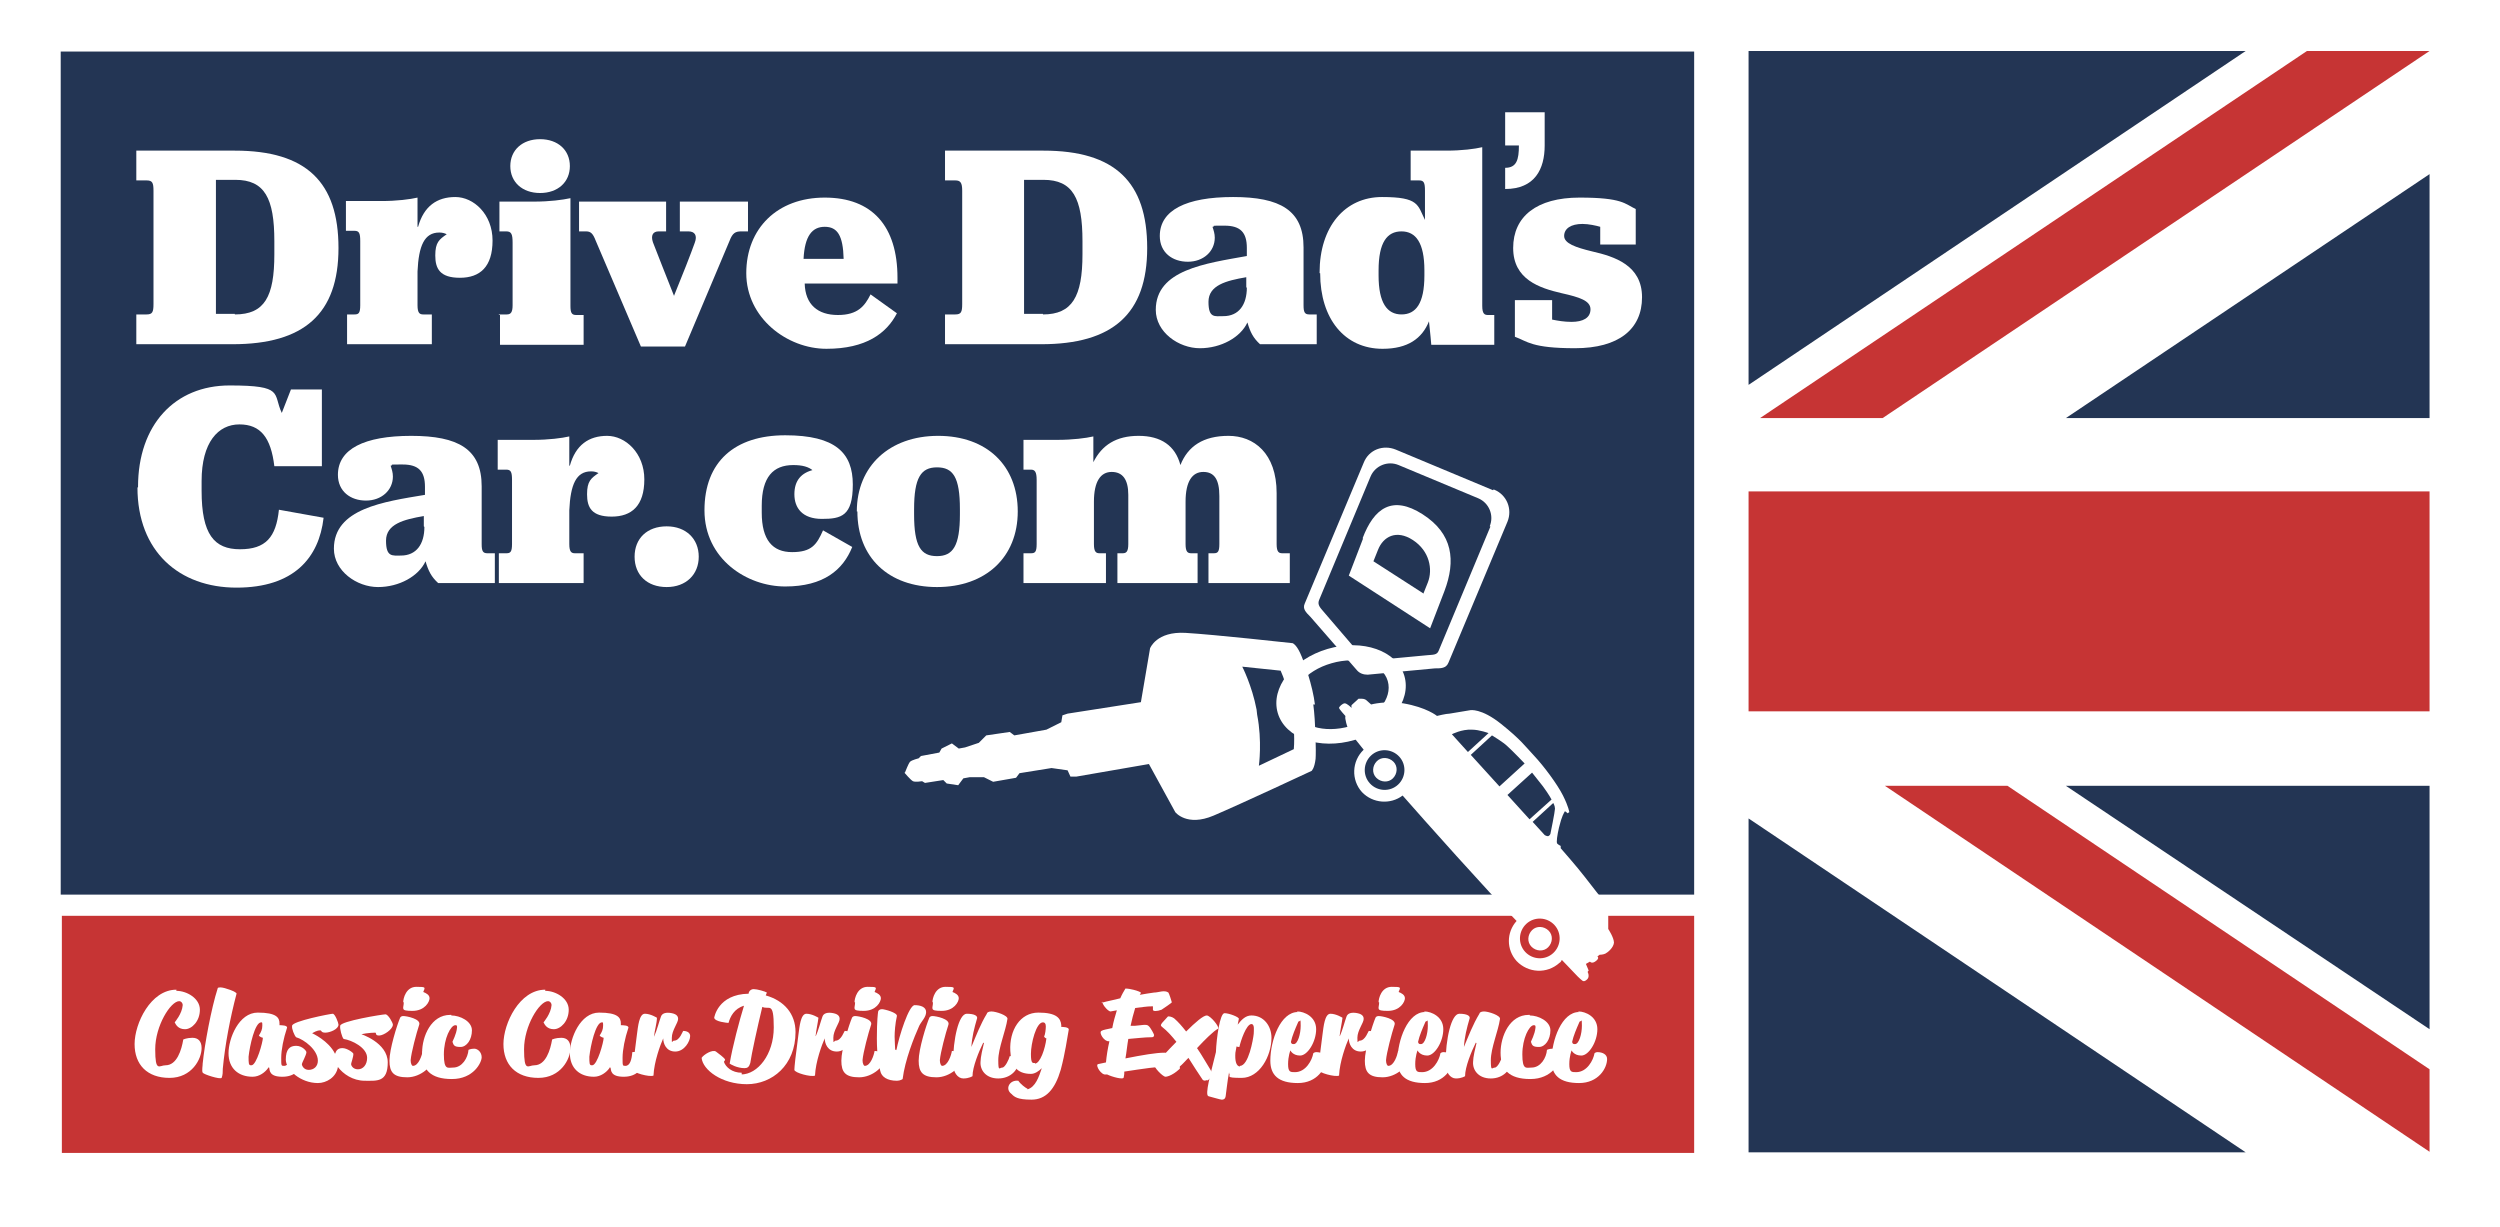 <svg xmlns="http://www.w3.org/2000/svg" xmlns:xlink="http://www.w3.org/1999/xlink" id="Layer_1" data-name="Layer 1" viewBox="0 0 436.5 214.2"><defs><style>      .cls-1 {        fill: #c63434;      }      .cls-1, .cls-2, .cls-3 {        stroke-width: 0px;      }      .cls-2 {        fill: #233554;      }      .cls-4 {        isolation: isolate;      }      .cls-3 {        fill: #fff;      }    </style></defs><path class="cls-3" d="M10.8,2.4h413.4c3.6,0,6.6,3.2,6.6,7.1v190.9c0,3.9-2.9,7.1-6.6,7.1H10.8c-3.6,0-6.6-3.2-6.6-7.1V9.5c0-3.9,2.9-7.1,6.6-7.1Z"></path><g><g><polygon class="cls-2" points="424.2 179.7 424.2 137.2 360.7 137.2 424.2 179.7"></polygon><polygon class="cls-2" points="392.1 8.9 305.3 8.9 305.3 67.2 392.1 8.9"></polygon><polygon class="cls-2" points="424.2 73 424.2 30.4 360.7 73 424.2 73"></polygon><polygon class="cls-2" points="305.3 201.2 392.1 201.2 305.3 142.9 305.3 201.2"></polygon><polygon class="cls-1" points="328.7 73 424.2 8.9 402.8 8.9 307.3 73 328.7 73"></polygon><polygon class="cls-1" points="424.2 186.7 350.5 137.2 329.1 137.2 424.2 201.1 424.2 186.7"></polygon><polygon class="cls-1" points="341.6 85.8 309.6 85.8 305.3 85.8 305.3 88.6 305.3 105.1 305.3 107.1 305.3 121.4 305.3 124.2 309.6 124.2 331 124.2 341.6 124.2 424.2 124.2 424.2 105.1 424.2 85.8 341.6 85.8"></polygon><polygon class="cls-3" points="138.3 9.3 138.3 9.3 138.3 9.3 138.3 9.3"></polygon><polygon class="cls-3" points="138.3 9.3 138.3 9.3 138.3 9.3 138.3 9.3"></polygon><polygon class="cls-3" points="138.3 201 138.3 201 138.3 201 138.3 201"></polygon><polygon class="cls-3" points="138.3 201 138.3 201 138.3 201 138.3 201"></polygon><rect class="cls-3" x="138.3" y="86" height="19.2"></rect></g><rect class="cls-2" x="10.6" y="9" width="285.2" height="147.2"></rect><path class="cls-3" d="M23.8,54.9h1.8c1,0,1.2-.4,1.2-1.8v-19.8c0-1.4-.2-1.8-1.2-1.8h-1.8v-5.2h17.2c12.5,0,18.1,5.5,18.1,17s-6,16.8-18.5,16.8h-16.8v-5.2ZM41,54.9c5.2,0,6.9-3.1,6.9-10.5v-2.3c0-7.5-1.7-10.7-6.8-10.7h-3.4v23.4h3.3Z"></path><path class="cls-3" d="M73,39.6c1-3.6,3.3-5.2,6.5-5.2s6.5,3,6.5,7.6-2.2,6.5-5.7,6.5-4.3-1.6-4.3-3.9.7-2.8,2-3.7c-.4-.2-.8-.3-1.3-.3-2.6,0-3.6,2.3-3.8,6.8v5.9c0,1.4.4,1.6,1,1.6h1.5v5.2h-14.8v-5.2h1.3c.7,0,1-.2,1-1.6v-11.2c0-1.4-.2-1.8-1-1.8h-1.5v-5.2h6.2c2.7,0,5-.3,6.3-.6v5.1h.1Z"></path><path class="cls-3" d="M87.1,54.9h1.4c.7,0,1-.4,1-1.6v-10.9c0-1.5-.2-2-1.1-2h-1.2v-5.2h6c2.8,0,5-.3,6.4-.6v18.8c0,1.2.2,1.6,1,1.6h1.3v5.2h-14.6v-5.2h-.2ZM89.1,29c0-2.8,2.1-4.7,5.2-4.7s5.2,1.9,5.2,4.7-2.1,4.7-5.2,4.7-5.2-1.9-5.2-4.7Z"></path><path class="cls-3" d="M117.7,51.6c1.4-3.4,3-7.5,3.6-9.2.5-1.3,0-2-1.1-2h-1.5v-5.2h11.9v5.2h-1.2c-1,0-1.5.3-2,1.6l-7.8,18.5h-7.7l-7.9-18.5c-.5-1.3-.9-1.6-1.7-1.6h-1.2v-5.2h15.2v5.2h-1.3c-1,0-1.4.7-1,1.9.8,2.1,2.4,6.1,3.7,9.4h0Z"></path><path class="cls-3" d="M140.5,49.5c.1,3.7,2.3,5.5,5.8,5.5s4.7-1.6,5.7-3.6l4.6,3.3c-1.8,3.5-5.4,6.2-12.3,6.2s-14-5.4-14-13.2,5.4-13.2,13.7-13.2,12.7,5,12.7,14v1h-16.3.1ZM140.3,45.2h7c-.1-4.1-1.1-5.6-3.3-5.6s-3.5,1.6-3.7,5.6Z"></path><path class="cls-3" d="M165,54.9h1.8c1,0,1.2-.4,1.2-1.8v-19.8c0-1.4-.3-1.8-1.2-1.8h-1.8v-5.2h17.2c12.5,0,18.1,5.5,18.1,17s-6,16.8-18.5,16.8h-16.8v-5.2ZM182.1,54.9c5.1,0,6.9-3.1,6.9-10.5v-2.3c0-7.5-1.7-10.7-6.8-10.7h-3.4v23.4h3.3Z"></path><path class="cls-3" d="M211.7,39.6c.2.6.4,1.2.4,1.9,0,2.4-2,4.2-4.7,4.2s-4.9-1.6-4.9-4.5c0-4.5,4.6-6.8,12.8-6.8s12.3,2.3,12.3,8.8v10.1c0,1.2.2,1.6,1,1.6h1.3v5.2h-9.9c-1.2-1.1-1.7-2.1-2.2-3.8-1.2,2.6-4.6,4.5-8.3,4.5s-7.7-2.8-7.7-6.7c0-7,8.7-8.1,15.9-9.4v-1.4c0-2.7-1.1-3.9-3.9-3.9s-1.5,0-2,.2h-.1ZM217.6,50.2v-1.8c-3.5.6-6.6,1.4-6.6,4.3s1.1,2.5,2.6,2.5c2.7,0,4.1-2,4.1-5h-.1Z"></path><path class="cls-3" d="M230.4,47.6c0-8,4.4-13.2,10.9-13.2s6.2,1.4,7.5,4v-5.1c0-1.4-.2-1.8-1-1.8h-1.5v-5.2h6.2c2.8,0,5-.3,6.3-.6v27.7c0,1.4.4,1.6,1,1.6h1.1v5.2h-11c0-.2-.2-2.2-.4-4.1-1.2,3-3.7,4.8-8.1,4.8-6.6,0-10.9-5.2-10.9-13.2h-.1ZM248.7,48.1v-.9c0-4.8-1.5-6.8-4-6.8s-4,1.9-4,6.8v.9c0,4.8,1.5,6.8,4,6.8s4-1.9,4-6.8Z"></path><path class="cls-3" d="M264.5,52.4h6.5v3.4c1,.2,2.1.4,3.4.4,2,0,3.3-.7,3.3-2.2s-1.9-2.1-5-2.8c-3.9-.9-8.5-2.4-8.5-7.9s4.1-8.8,11.6-8.8,7.9,1.1,9.8,2v6.2h-6.2v-3.1c-.7-.2-2-.5-3.1-.5-2,0-3.2.8-3.2,2.1s2,2,4.9,2.7c3.9.9,8.7,2.4,8.7,8s-4.1,8.9-11.7,8.9-8.3-1.2-10.5-2v-6.4h0Z"></path><path class="cls-3" d="M24.1,85c0-10.8,6.4-17.7,16-17.7s7.5,1.4,9.1,4.8l1.6-4.1h5.4v13.4h-8.3c-.6-5-2.4-7.3-6.1-7.3s-6.6,3.1-6.6,9.9v1.7c0,7.6,2.2,10.2,6.7,10.2s6.3-2.1,6.8-6.9l7.8,1.4c-.8,7-5.2,12.2-15.2,12.2s-17.3-6.3-17.3-17.5h.1Z"></path><path class="cls-3" d="M68.2,81.3c.2.6.4,1.2.4,1.9,0,2.4-2,4.2-4.7,4.2s-4.9-1.6-4.9-4.5c0-4.5,4.6-6.8,12.8-6.8s12.3,2.3,12.3,8.8v10.1c0,1.2.2,1.6,1,1.6h1.3v5.2h-9.9c-1.2-1.1-1.7-2.1-2.2-3.8-1.2,2.6-4.6,4.5-8.3,4.5s-7.7-2.8-7.7-6.7c0-7,8.7-8.2,15.9-9.4v-1.4c0-2.7-1.1-3.9-3.9-3.9s-1.5,0-2,.2h0ZM74,91.9v-1.8c-3.5.6-6.6,1.4-6.6,4.3s1.1,2.6,2.6,2.6c2.7,0,4.1-2,4.1-5h0Z"></path><path class="cls-3" d="M99.5,81.3c1-3.6,3.3-5.2,6.5-5.2s6.5,3,6.5,7.6-2.2,6.5-5.7,6.5-4.3-1.6-4.3-3.9.7-2.8,2-3.7c-.4-.2-.8-.3-1.3-.3-2.6,0-3.6,2.3-3.8,6.8v5.9c0,1.4.4,1.6,1,1.6h1.5v5.2h-14.8v-5.2h1.3c.7,0,1-.2,1-1.6v-11.2c0-1.4-.2-1.8-1-1.8h-1.5v-5.2h6.2c2.7,0,5-.3,6.3-.6v5.1h.1Z"></path><path class="cls-3" d="M110.8,97.2c0-3.2,2.2-5.3,5.6-5.3s5.6,2.2,5.6,5.3-2.2,5.3-5.6,5.3-5.6-2.1-5.6-5.3Z"></path><path class="cls-3" d="M142,82.2c-.8-.7-1.9-1-3.5-1-3.5,0-5.5,2.1-5.5,7.1v1.2c0,4.8,1.9,6.9,5.3,6.9s4.3-1.3,5.4-3.8l5.1,2.9c-1.6,4-5,6.9-11.7,6.9s-14.1-4.8-14.1-13.3,5.3-13.1,14.1-13.1,11.8,3.1,11.8,8.6-2,6-5.4,6-4.8-1.9-4.8-4.3,1.2-3.8,3.5-4.3l-.2.2h0Z"></path><path class="cls-3" d="M149.6,89.3c0-7.9,5.7-13.2,14.2-13.2s13.9,5.2,13.9,13.2-5.6,13.2-14.1,13.2-13.9-5.2-13.9-13.2h0ZM167.6,89.8v-.9c0-5.6-1.2-7.3-4-7.3s-4,1.8-4,7.3v.9c0,5.6,1.2,7.3,4,7.3s4-1.8,4-7.3Z"></path><path class="cls-3" d="M178.7,96.6h1.3c.7,0,1-.2,1-1.6v-11.2c0-1.4-.3-1.8-1-1.8h-1.3v-5.2h5.9c2.7,0,5-.3,6.3-.6v4.5c1.5-3,4-4.6,7.9-4.6s6.4,1.7,7.3,5.1c1.3-3.3,4-5.1,8.4-5.1s8.4,3,8.4,10v8.9c0,1.4.4,1.6,1,1.6h1.3v5.2h-14.2v-5.2h.9c.7,0,1-.2,1-1.6v-8.4c0-2.9-.9-4.2-2.8-4.2s-3.1,1.6-3.1,5.2v7.4c0,1.4.4,1.6,1,1.6h1.1v5.2h-14v-5.2h.9c.6,0,1-.2,1-1.6v-8.6c0-2.7-1-4-2.9-4s-3.1,1.6-3.1,5.2v7.4c0,1.4.4,1.6,1,1.6h1.1v5.2h-14.4v-5.2h0Z"></path><rect class="cls-1" x="10.8" y="159.9" width="285" height="41.4"></rect><path class="cls-3" d="M229.6,123.1c-.4-3.4-1.9-7.6-2.6-9.1-.7-1.5-1.3-1.7-1.3-1.7,0,0-13.6-1.5-18.7-1.8-5.1-.3-6.2,2.7-6.2,2.7l-1.6,9.4-12.8,2-.9.3-.2,1.2-2.6,1.3-5.6,1-.8-.6-4.1.6-1.3,1.3-2.4.8-1.1.2-1.2-.9-1.8.9-.4.7-3.2.6-.4.4s-1.2.3-1.5.6-.8,1.7-.9,1.9h-.1s1.1,1.3,1.5,1.5,1.6,0,1.6,0l.5.3,3.2-.5.6.6,2,.3.9-1.2,1.1-.2h2.5l1.6.8,4-.7.6-.8,5.6-.9,2.8.4.5,1.1h1l12.7-2.2,4.6,8.4s2,2.6,6.7.6,17.1-7.8,17.1-7.8c0,0,.5-.4.7-2.1.1-1.2,0-6.5-.4-9.5h.3,0ZM225.9,130.8l-6.1,2.9s.6-4.3-.3-8.9c0-.3-.1-.6-.1-.9-.8-4.2-2.5-7.5-2.5-7.5l6.7.7c1.2,2.6,2,6.9,2,6.9h0c.2,1.3.5,4.6.3,6.8h0Z"></path><path class="cls-3" d="M245.2,118c-1.3-4.4-7.3-6.5-13.4-4.7-6.1,1.8-10,6.8-8.7,11.2s7.3,6.5,13.4,4.7c6.1-1.8,10-6.8,8.7-11.2ZM235.7,126.8c-4.5,1.3-8.9,0-9.8-3.1-.9-3.1,2-6.6,6.6-7.9,4.5-1.3,8.9,0,9.8,3.1.9,3.1-2,6.6-6.6,7.9Z"></path><g><path class="cls-3" d="M277.4,169.5l-.5-1.2.7-.4s.3.4.9,0c.9-.6.4-.9.4-.9l.4-.3s.6,0,1-.2,1.4-1,1.5-1.9c0-.9-1-2.4-1-2.4v-2.5s.3.2.5,0c.3-.4-.1-.9-.8-1.8s-.9-1.1-.9-1.1c0,0-1.6-2-2.9-3.7s-4.2-5-4.2-5v-.4s-.4-.2-.6-.4,0-1.5.3-2.8c.5-2.1.9-2.6,1-2.8,0-.2.5.3.5.3l.3-.2s-.1-.9-1.1-2.9-3.4-5.2-5-6.9-2.3-2.8-5.8-5.6-5.4-2.4-5.4-2.4c0,0-3,.5-3.6.6-.6,0-2.2.4-2.2.4,0,0-1.8-1.5-5.9-2.2-2.9-.5-5.6.2-5.6.2l-.9-.8s-.3-.2-.7-.2h-.6s-1.1,1-1.2,1.1,0,.5,0,.5c0,0-.8-.8-1.2-.8s-1,.6-1,.8,1.1,1.4,1.1,1.4v.2c-.1,0,.2,1.8.9,2.8.2.3,1.2,1.5,2.3,2.9-2.1,2-2.2,5.3-.3,7.4,1.9,2,5,2.2,7.1.6,3.5,4,14.9,16.8,19.9,21.9-1.8,2-1.8,5,0,7,2,2.1,5.3,2.3,7.5.3.2-.1.3-.3.4-.5,1.1,1.1,3,3.2,3.2,3.3.3.2.5.7,1.1.2.7-.5.2-1.4.2-1.4l.2-.3h0ZM239.2,136.8c-1.3-1.4-1.2-3.6.2-4.9,1.4-1.3,3.6-1.2,4.9.2s1.2,3.6-.2,4.9c-1.4,1.3-3.6,1.2-4.9-.2ZM256.3,131.3l-2.8-3.1s1.7-.9,3.5-.8c1.3,0,2.9.6,2.9.6l-3.6,3.3h0ZM261.8,137.3l-5-5.5,3.7-3.4s2,1.2,2.7,1.9c.8.7,3,3,3,3l-4.5,4.1h0ZM267.1,143.1l-3.9-4.3,4.3-3.9s1.2,1.5,1.9,2.4c1.1,1.5,1.5,2.3,1.5,2.3l-3.9,3.5h.1ZM270.3,146c-.3,0-.6-.2-.6-.2l-2.1-2.3,3.6-3.3s.3.5.3,1-.8,4.4-.8,4.4c0,0-.1.3-.4.4h0ZM266.3,166.2c-1.3-1.4-1.2-3.6.2-4.9,1.4-1.3,3.6-1.2,4.9.2s1.2,3.6-.2,4.9-3.6,1.2-4.9-.2Z"></path><path class="cls-3" d="M243.2,135.9c-.8.8-2.1.7-2.9-.1-.8-.8-.7-2.1.1-2.9.8-.8,2.1-.7,2.9.1.8.8.7,2.1-.1,2.9Z"></path><path class="cls-3" d="M270.3,165.4c-.8.8-2.1.7-2.9-.1s-.7-2.1.1-2.9c.8-.8,2.1-.7,2.9.1s.7,2.1-.1,2.9Z"></path></g><path class="cls-3" d="M260.7,85.6l-17-7.1c-2.2-.9-4.7,0-5.6,2.3l-10.3,24.6c-.4.9.2,1.5,1,2.3l8.1,9.3c.5.6,1.2.8,1.9.8l11.7-1.1c1.1,0,2,0,2.4-1l10.3-24.6c.9-2.2-.1-4.7-2.3-5.6h-.2,0ZM260.2,92l-9,21.6c-.3.8-1,.7-2,.8l-9.6.9c-.7,0-1.4-.2-1.9-.8l-6.6-7.7c-.6-.7-1.1-1.2-.8-2l9-21.6c.8-1.9,3-2.8,4.9-2l13.9,5.8c1.9.8,2.8,3,2,4.9h.1Z"></path><path class="cls-3" d="M237.9,94c2-5.3,5.2-7.6,10.5-4.2s5.8,8.1,3.8,13.4l-2.5,6.5-14.2-9.2,2.5-6.5s-.1,0-.1,0ZM248.5,103.7l.8-2c.9-2.3.3-5.5-2.6-7.4s-5.2-.6-6.1,1.7l-.8,2,8.7,5.6h0Z"></path><g><path class="cls-3" d="M30.8,173c1.8,0,4.1,1.3,4.1,3.3s-1.4,3.4-2.6,3.4-1.6-.8-1.8-1.2c0,0,1.3-1.5,1.4-3,0-.4-.3-.7-.6-.7-1.5,0-4.2,4.3-4.2,8.4s.7,2.8,1.8,2.8c2,0,2.8-2.7,3.1-4.5,0,0,.6-.3,1.6-.3s1.6.6,1.6,1.8c0,1.9-1.7,5.2-5.6,5.2s-6.1-2.3-6.1-5.9,2.8-9.5,7.3-9.5c0,0,0,.2,0,.2Z"></path><path class="cls-3" d="M35.4,185.6c.3-3.1,1.5-9.6,2.6-13,0-.2.3-.2.5-.2.7,0,2.9.8,2.8,1.1-1.1,4.2-2,8.8-2.4,13.1,0,.5,0,1.1-.2,1.6-.3.3-3.1-.6-3.3-.9-.2-.3,0-1.2,0-1.8h0Z"></path><path class="cls-3" d="M46.8,186.5c-.5.7-1.5,1.5-2.7,1.5-2.5,0-4.2-1.5-4.2-4.1s1.8-7.1,5.1-7.1,3.8.9,3.8,1.9,0,.3,0,.3c.3,0,1.5,0,1.3.5-.6,1.8-1,3.8-1,5.2s0,1.4.5,1.4c.8,0,1.1-1.1,1.2-2.4,0,0,1.9-.3,1.9,1.3s-1.1,3-3.4,3-2.2-1.1-2.3-1.6h-.2,0ZM43.9,186c.9,0,2-4.1,2-4.8,0,0-.5-.1-.7-.4.4-.6.6-1.1.6-1.7s0-.6-.2-.6c-1.1,0-2,4.1-2.2,6,0,1.1,0,1.5.4,1.5h.1Z"></path><path class="cls-3" d="M62.9,180.5s4.8,1.5,4.8,5-1.9,3.2-4,3.2-3.8-1.2-4.7-2.4c-.3,1.8-2,2.8-3.5,2.8-3,0-5.6-2.3-5.6-4.1s.7-2.4,1.8-2.4,1.8.9,1.8,1.1c0,.5-.8,1.9-.8,2.1s.3,1,1.2,1,1.6-.6,1.6-1.6c0-1.9-2.4-3.7-3.8-4.1-.3-.3-.8-1.5-.7-2,0-.8,6.7-2.1,7.1-2.1s1,1.6,1,1.9c0,.8-1.5,1.4-2.3,1.4s-.6-.4-.9-.4c-.6,0-1.2.4-1.4.5h0s2.9,1.3,4,3.6c.2-.6.5-1,1.3-1s1.9.8,1.9,1c0,.6-.4,1.6-.4,1.8s.3.9,1.2.9,1.6-.8,1.6-2c0-1.8-2.7-3.1-4.1-3.3-.3-.3-.7-1.8-.6-2.3,0-.8,7.4-2,7.9-2s1.3,1.5,1.3,1.8c0,.8-1.6,1.9-2.4,1.9s-.4-.5-.7-.5c-.8,0-2.5.2-2.7.4h0v-.2h0Z"></path><path class="cls-3" d="M69.9,177.7c0-.2.3-.3.5-.3.6,0,3.1.5,2.8,1.5-.5,1.5-1.4,4.9-1.5,6.2,0,.6.2,1,.4,1,1,0,1.6-1.9,1.7-2.6,0,0,1.8,0,1.8,1.3s-2.1,3.3-4.5,3.3-3.1-.9-3.1-2.9,1.3-6.2,1.9-7.6h0ZM70.4,175c0-.7.5-2.7,2.3-2.7s1.5.1,1.2.9c.5.2,1.1.5,1.1,1.1s-.8,2.2-3,2.2-1.5-.4-1.5-1.5h0Z"></path><path class="cls-3" d="M78.8,177.3c1.5,0,3.6,1,3.6,2.6s-.9,2.9-2,2.9-1.2-.3-1.4-.9h0c0-.1.7-1.3.8-2.5,0-.3,0-.4-.3-.4-.8,0-2,2.3-2,5.1s.7,2.3,1.6,2.3c1.6,0,2.6-1.7,2.7-3.1,0,0,.4-.2,1-.2s1.3.6,1.3,1.5-1.4,3.8-5.2,3.8-5.2-1.7-5.2-4.6,1.6-6.6,4.9-6.6h.2Z"></path><path class="cls-3" d="M95.2,173c1.8,0,4.1,1.3,4.1,3.3s-1.4,3.4-2.6,3.4-1.6-.8-1.8-1.2c0,0,1.3-1.5,1.4-3,0-.4-.3-.7-.6-.7-1.5,0-4.2,4.3-4.2,8.4s.7,2.8,1.8,2.8c2,0,2.8-2.7,3.1-4.5,0,0,.6-.3,1.6-.3s1.6.6,1.6,1.8c0,1.9-1.7,5.2-5.6,5.2s-6.1-2.3-6.1-5.9,2.8-9.5,7.3-9.5c0,0,0,.2,0,.2Z"></path><path class="cls-3" d="M106.4,186.5c-.5.7-1.5,1.5-2.7,1.5-2.5,0-4.2-1.5-4.2-4.1s1.8-7.1,5.1-7.1,3.8.9,3.8,1.9,0,.3,0,.3c.3,0,1.5,0,1.3.5-.6,1.8-1,3.8-1,5.2s0,1.4.5,1.4c.8,0,1.1-1.1,1.2-2.4,0,0,1.9-.3,1.9,1.3s-1.1,3-3.4,3-2.2-1.1-2.3-1.6h-.2ZM103.4,186c.9,0,2-4.1,2-4.8,0,0-.5-.1-.7-.4.4-.6.6-1.1.6-1.7s0-.6-.2-.6c-1.1,0-2,4.1-2.2,6,0,1.1,0,1.5.4,1.5h0Z"></path><path class="cls-3" d="M114.2,181c.5-1.1.9-2.7,1.2-3.5.2-.6.9-.8,1.9-.6s1.1.7,1.1,1c0,.7-1.1,2-1.1,3.3s0,.5.4.5c1,0,1.5-1.7,1.6-1.7s1.2,0,1.2.9-1,2.7-2.6,2.7-2.1-1.4-2.1-2.3c-.5,1.1-1.6,4.1-1.7,6.5-.7.3-3.6-.5-3.6-1s.2-2.4.7-6.1c.2-1.5.4-3.7,1.4-3.7s2.1.7,2.1.7c0,.9-.4,2.2-.5,3.2h0Z"></path><path class="cls-3" d="M129.4,187.6c2.9,0,5.7-3.5,5.7-8.2s-.8-3-2-3.6c-.8,3.3-1.9,8.3-2.1,9.8-.2.7-.5.9-1,.9-1.3,0-2.5-.7-2.6-.8.5-3,1.7-7.5,2.5-10.1-1.7.5-2.4,1.9-2.7,3h0c-.2,0-2.4-.2-2.5-.9,0,0,.6-4.1,6-4.2,0-.3.3-.8.9-.8s2,.4,2.3.6l-.2.5c3.2.9,5.2,3.2,5.2,6.4,0,5.8-4.1,9.1-8.5,9.1s-7.7-2.5-7.9-4.6c.4-.6,1.9-1.5,2.5-1.1.4.3,1.5,1.1,1.6,1.4,0,.2-.2.3-.2.4.3.9,1.4,1.9,3.1,1.9v.3h-.1Z"></path><path class="cls-3" d="M142.4,181c.5-1.1.9-2.7,1.2-3.5.2-.6.9-.8,1.9-.6s1.1.7,1.1,1c0,.7-1.1,2-1.1,3.3s.1.5.4.5c1,0,1.5-1.7,1.6-1.7s1.2,0,1.2.9-1,2.7-2.6,2.7-2.1-1.4-2.1-2.3c-.5,1.1-1.6,4.1-1.7,6.5-.7.3-3.6-.5-3.6-1s.2-2.4.7-6.1c.2-1.5.4-3.7,1.4-3.7s2.1.7,2.1.7c-.1.9-.4,2.2-.5,3.2h.1,0Z"></path><path class="cls-3" d="M148.8,177.7c0-.2.3-.3.5-.3.6,0,3.1.5,2.8,1.5-.5,1.5-1.4,4.9-1.5,6.2,0,.6.2,1,.4,1,1,0,1.6-1.9,1.7-2.6,0,0,1.8,0,1.8,1.3s-2.1,3.3-4.5,3.3-3.1-.9-3.1-2.9,1.3-6.2,1.9-7.6h0ZM149.2,175c0-.7.5-2.7,2.3-2.7s1.5.1,1.2.9c.5.2,1.1.5,1.1,1.1s-.8,2.2-3,2.2-1.5-.4-1.5-1.5h-.1Z"></path><path class="cls-3" d="M156.5,183.4c.5-2.6,2.2-7.9,3.2-7.9s2,.3,2,1.2-.8,1.6-1.2,2.4c-.9,2-2.5,6-2.9,9.3,0,0-.4.3-1,.3-1.7,0-2.7-.7-2.9-1.7-.2-.7-.6-2.5-.6-5.7s.2-4.5.2-4.5c0-.4.3-.6.7-.6s2.7.6,2.6,1.2c-.3,1.3-.4,2.8-.4,3.6s.1,2,.1,2.3h.2,0Z"></path><path class="cls-3" d="M162.3,177.7c0-.2.3-.3.5-.3.6,0,3.1.5,2.8,1.5-.5,1.5-1.4,4.9-1.5,6.2,0,.6.2,1,.4,1,1,0,1.6-1.9,1.7-2.6,0,0,1.8,0,1.8,1.3s-2.1,3.3-4.5,3.3-3.1-.9-3.1-2.9,1.3-6.2,1.9-7.6h0ZM162.8,175c0-.7.5-2.7,2.3-2.7s1.5.1,1.2.9c.5.2,1.1.5,1.1,1.1s-.8,2.2-3,2.2-1.5-.4-1.5-1.5h-.1Z"></path><path class="cls-3" d="M171.7,182c-.8,1.6-1.9,4.3-1.9,5.9,0,0-.6.4-1.6.4s-1.8-1.1-1.8-2.6c0-4.3,1-8.7,2.4-8.7s1.9.4,1.8.8c-.5,1.7-.9,3.3-1,5h0c.8-1.9,1.6-4,2.7-5.8,0-.2.3-.4.8-.4.8,0,2.9.7,2.8,1.3-.3,2.1-1.6,5.1-1.6,7.2s.2,1.3.7,1.3,1.2-1.5,1.3-2c0,0,1.5-.1,1.5,1.1s-1.3,2.8-3.5,2.8-3.2-1.5-3.1-2.9c0-.8.4-2.5.6-3.3h-.2.1Z"></path><path class="cls-3" d="M179.4,190.2c1.4-.4,2-2.2,2.5-3.7-.5.5-1.2,1-1.9,1-2.5,0-3.5-1.5-3.6-4-.2-3.6,1.7-6.7,4.9-6.7s3.9,1,4,2.2v.3c.2,0,1.4,0,1.3.5-.3,1.6-.6,4-1.4,7-1,3.4-2.6,5.2-5.1,5.2s-3-.5-3.5-1c-1.2-.9-.3-2.5,1.2-2.3.4.6,1.2,1.2,1.6,1.4h0ZM180.7,185.7c.9,0,1.8-2.6,2-4.4,0,0-.2,0-.4-.3.2-.4.3-1.3.3-1.8s-.2-.7-.5-.7c-1.2,0-2.1,3.7-2.1,5.5s.3,1.6.8,1.6h-.1Z"></path><path class="cls-3" d="M192.3,175.1c1-.3,2.2-.5,3.3-.8.3-.7.6-1.2.9-1.7.8,0,2.3.4,2.7.7,0,.1-.1.3-.2.4,1-.2,1.9-.3,2.5-.4.8,0,1.8-.5,2.5,0,.1.1.6,1.6.6,1.7s-1.5,1.1-1.8,1.3c-.8.3-1.5.3-1.5,0v-.6c-1.2,0-2.1.2-3.1.3-.3,1-.6,2.1-.8,3.1h.8c1.1-.1,2-.3,2.3,0,.4.3,1,1.5,1,1.6s0,.4-.4.4c-1.3,0-2.7.2-4.1.3-.2,1.1-.3,2.3-.5,3.4,3-.6,5.4-1,6.8-1s1.8,2.4.9,2.4c-2.1,0-4.6.4-7.9.9,0,.3,0,.6-.1,1,0,.5-2.1-.1-2.9-.5h-.2c-.8.2-1.9-1.6-1.4-1.8l1.4-.3c.1-1.1.3-2.4.6-3.7h-.1c-.8.1-1.8-1.5-1.3-1.8.3-.2,1-.3,1.9-.5.2-1.1.5-2.1.8-3.1l-1.1.2c-.5,0-1.8-1.6-1.3-1.8l-.3.3h0Z"></path><path class="cls-3" d="M210.9,188.5c-.3.2-.8.3-1-.1-.7-1-1.5-2.3-2.4-3.7-.6.6-1.1,1.2-1.5,1.5v.4c-1.5,1.4-2.5,1.4-2.5,1.4-.5,0-2.2-1.8-1.9-2.1.9-.9,2.3-2.5,3.8-4-.8-1-1.6-1.9-2.5-2.6-.4-.3-.1-.5,0-.7l1-1.1c.1-.1.7,0,1.1.3.7.6,1.4,1.4,2.1,2.3,1.6-1.6,3-2.8,3.6-2.8s2.2,1.9,2,2.3c-.8.4-2.3,1.9-3.7,3.4.9,1.3,1.6,2.6,2.3,3.7.2.3.5,1,.2,1.4l-.7.6v-.2h0Z"></path><path class="cls-3" d="M214.6,187.2c-.3,1.5-.5,3.6-.6,4.2-.1.6-.5.6-.7.6s-1.9-.5-2.3-.6c-.7-.2.4-4,1.3-7.7.1-2.5.7-6.8,1.5-6.8s2.6.7,2.5,1l-.2,1c.7-.9,1.4-1.6,2.4-1.6,2.2,0,3.5,1.9,3.5,3.9,0,3.2-2.1,7-5.2,7s-1.8-.3-2.2-.8v-.2h0ZM216.5,186.1c1.5,0,2.3-4.6,2.4-5.6,0-.5.2-1.7-.4-1.7-.9,0-1.9,3-2.1,4,0,0-.4,0-.5-.1,0,0-.1.6-.2,1.1-.1,1.3.1,2.4.8,2.4h0Z"></path><path class="cls-3" d="M226.5,176.6c1.2,0,3.3.9,3.3,3.1s-1.5,4.6-2.8,4.6-1.7-.9-1.7-.9c0,0-.4,1-.4,2.4s.4,1.4,1.2,1.4c1.9,0,3-2.1,3.2-3.3,0,0,.2-.2.5-.2.9,0,1.7.4,1.7,1.2,0,1.6-1.5,4.2-4.9,4.2s-4.8-1.4-4.8-3.9c0-3.6,1.8-8.5,4.8-8.5h-.1ZM225.9,182.3c.7,0,1.2-1.8,1.2-3.2s-.1-.8-.2-.8-.2,0-.3.3c-.4.9-1,2.3-1.2,3.3,0,0,0,.4.4.4h.1Z"></path><path class="cls-3" d="M233.9,181c.5-1.1.9-2.7,1.2-3.5.2-.6.9-.8,1.9-.6s1.1.7,1.1,1c0,.7-1.1,2-1.1,3.3s.1.5.4.5c1,0,1.5-1.7,1.6-1.7s1.2,0,1.2.9-1,2.7-2.6,2.7-2.1-1.4-2.1-2.3c-.5,1.1-1.6,4.1-1.7,6.5-.7.3-3.6-.5-3.6-1s.2-2.4.7-6.1c.2-1.5.4-3.7,1.4-3.7s2.1.7,2.1.7c-.1.9-.4,2.2-.5,3.2h.1,0Z"></path><path class="cls-3" d="M240.2,177.7c0-.2.3-.3.5-.3.6,0,3.1.5,2.8,1.5-.5,1.5-1.4,4.9-1.5,6.2,0,.6.2,1,.4,1,1,0,1.6-1.9,1.7-2.6,0,0,1.8,0,1.8,1.3s-2.1,3.3-4.5,3.3-3.1-.9-3.1-2.9,1.3-6.2,1.9-7.6h0ZM240.7,175c0-.7.5-2.7,2.3-2.7s1.5.1,1.2.9c.5.2,1.1.5,1.1,1.1s-.8,2.2-3,2.2-1.5-.4-1.5-1.5h-.1Z"></path><path class="cls-3" d="M248.7,176.6c1.2,0,3.3.9,3.3,3.1s-1.5,4.6-2.8,4.6-1.7-.9-1.7-.9c0,0-.4,1-.4,2.4s.4,1.4,1.2,1.4c1.9,0,3-2.1,3.2-3.3,0,0,.2-.2.5-.2.9,0,1.7.4,1.7,1.2,0,1.6-1.5,4.2-4.9,4.2s-4.8-1.4-4.8-3.9c0-3.6,1.8-8.5,4.8-8.5h-.1ZM248.1,182.3c.7,0,1.2-1.8,1.2-3.2s-.1-.8-.2-.8-.2,0-.3.3c-.4.9-1,2.3-1.2,3.3,0,0,0,.4.4.4h.1Z"></path><path class="cls-3" d="M257.7,182c-.8,1.6-1.9,4.3-1.9,5.9,0,0-.6.4-1.6.4s-1.8-1.1-1.8-2.6c0-4.3,1-8.7,2.4-8.7s1.9.4,1.8.8c-.5,1.7-.9,3.3-1,5h0c.8-1.9,1.6-4,2.7-5.8,0-.2.3-.4.8-.4.8,0,2.9.7,2.8,1.3-.3,2.1-1.6,5.1-1.6,7.2s.2,1.3.7,1.3,1.2-1.5,1.3-2c0,0,1.5-.1,1.5,1.1s-1.3,2.8-3.5,2.8-3.2-1.5-3.1-2.9c0-.8.4-2.5.6-3.3h-.2.1Z"></path><path class="cls-3" d="M267.1,177.3c1.5,0,3.6,1,3.6,2.6s-.9,2.9-2,2.9-1.2-.3-1.4-.9h0c0-.1.7-1.3.8-2.5,0-.3,0-.4-.3-.4-.8,0-2,2.3-2,5.1s.7,2.3,1.6,2.3c1.6,0,2.6-1.7,2.7-3.1,0,0,.4-.2,1-.2s1.3.6,1.3,1.5-1.4,3.8-5.2,3.8-5.2-1.7-5.2-4.6,1.6-6.6,4.9-6.6h.2Z"></path><path class="cls-3" d="M275.6,176.6c1.2,0,3.3.9,3.3,3.1s-1.5,4.6-2.8,4.6-1.7-.9-1.7-.9c0,0-.4,1-.4,2.4s.4,1.4,1.2,1.4c1.9,0,3-2.1,3.2-3.3,0,0,.2-.2.5-.2.9,0,1.7.4,1.7,1.2,0,1.6-1.5,4.2-4.9,4.2s-4.8-1.4-4.8-3.9c0-3.6,1.8-8.5,4.8-8.5h-.1ZM275,182.3c.7,0,1.2-1.8,1.2-3.2s-.1-.8-.2-.8-.2,0-.3.3c-.4.9-1,2.3-1.2,3.3,0,0,0,.4.4.4h.1Z"></path></g></g><g id="SVtbEW.tif"><image id="Layer_0" data-name="Layer 0" class="cls-4" width="807" height="557" transform="translate(866.3 -340.3) scale(.4)"></image></g><path class="cls-3" d="M262.8,25.4v-5.8h6.9v5.8c0,4.1-1.7,7.6-6.9,7.6v-3.7c2,0,2.4-1.4,2.4-3.9,0,0-2.4,0-2.4,0Z"></path></svg>